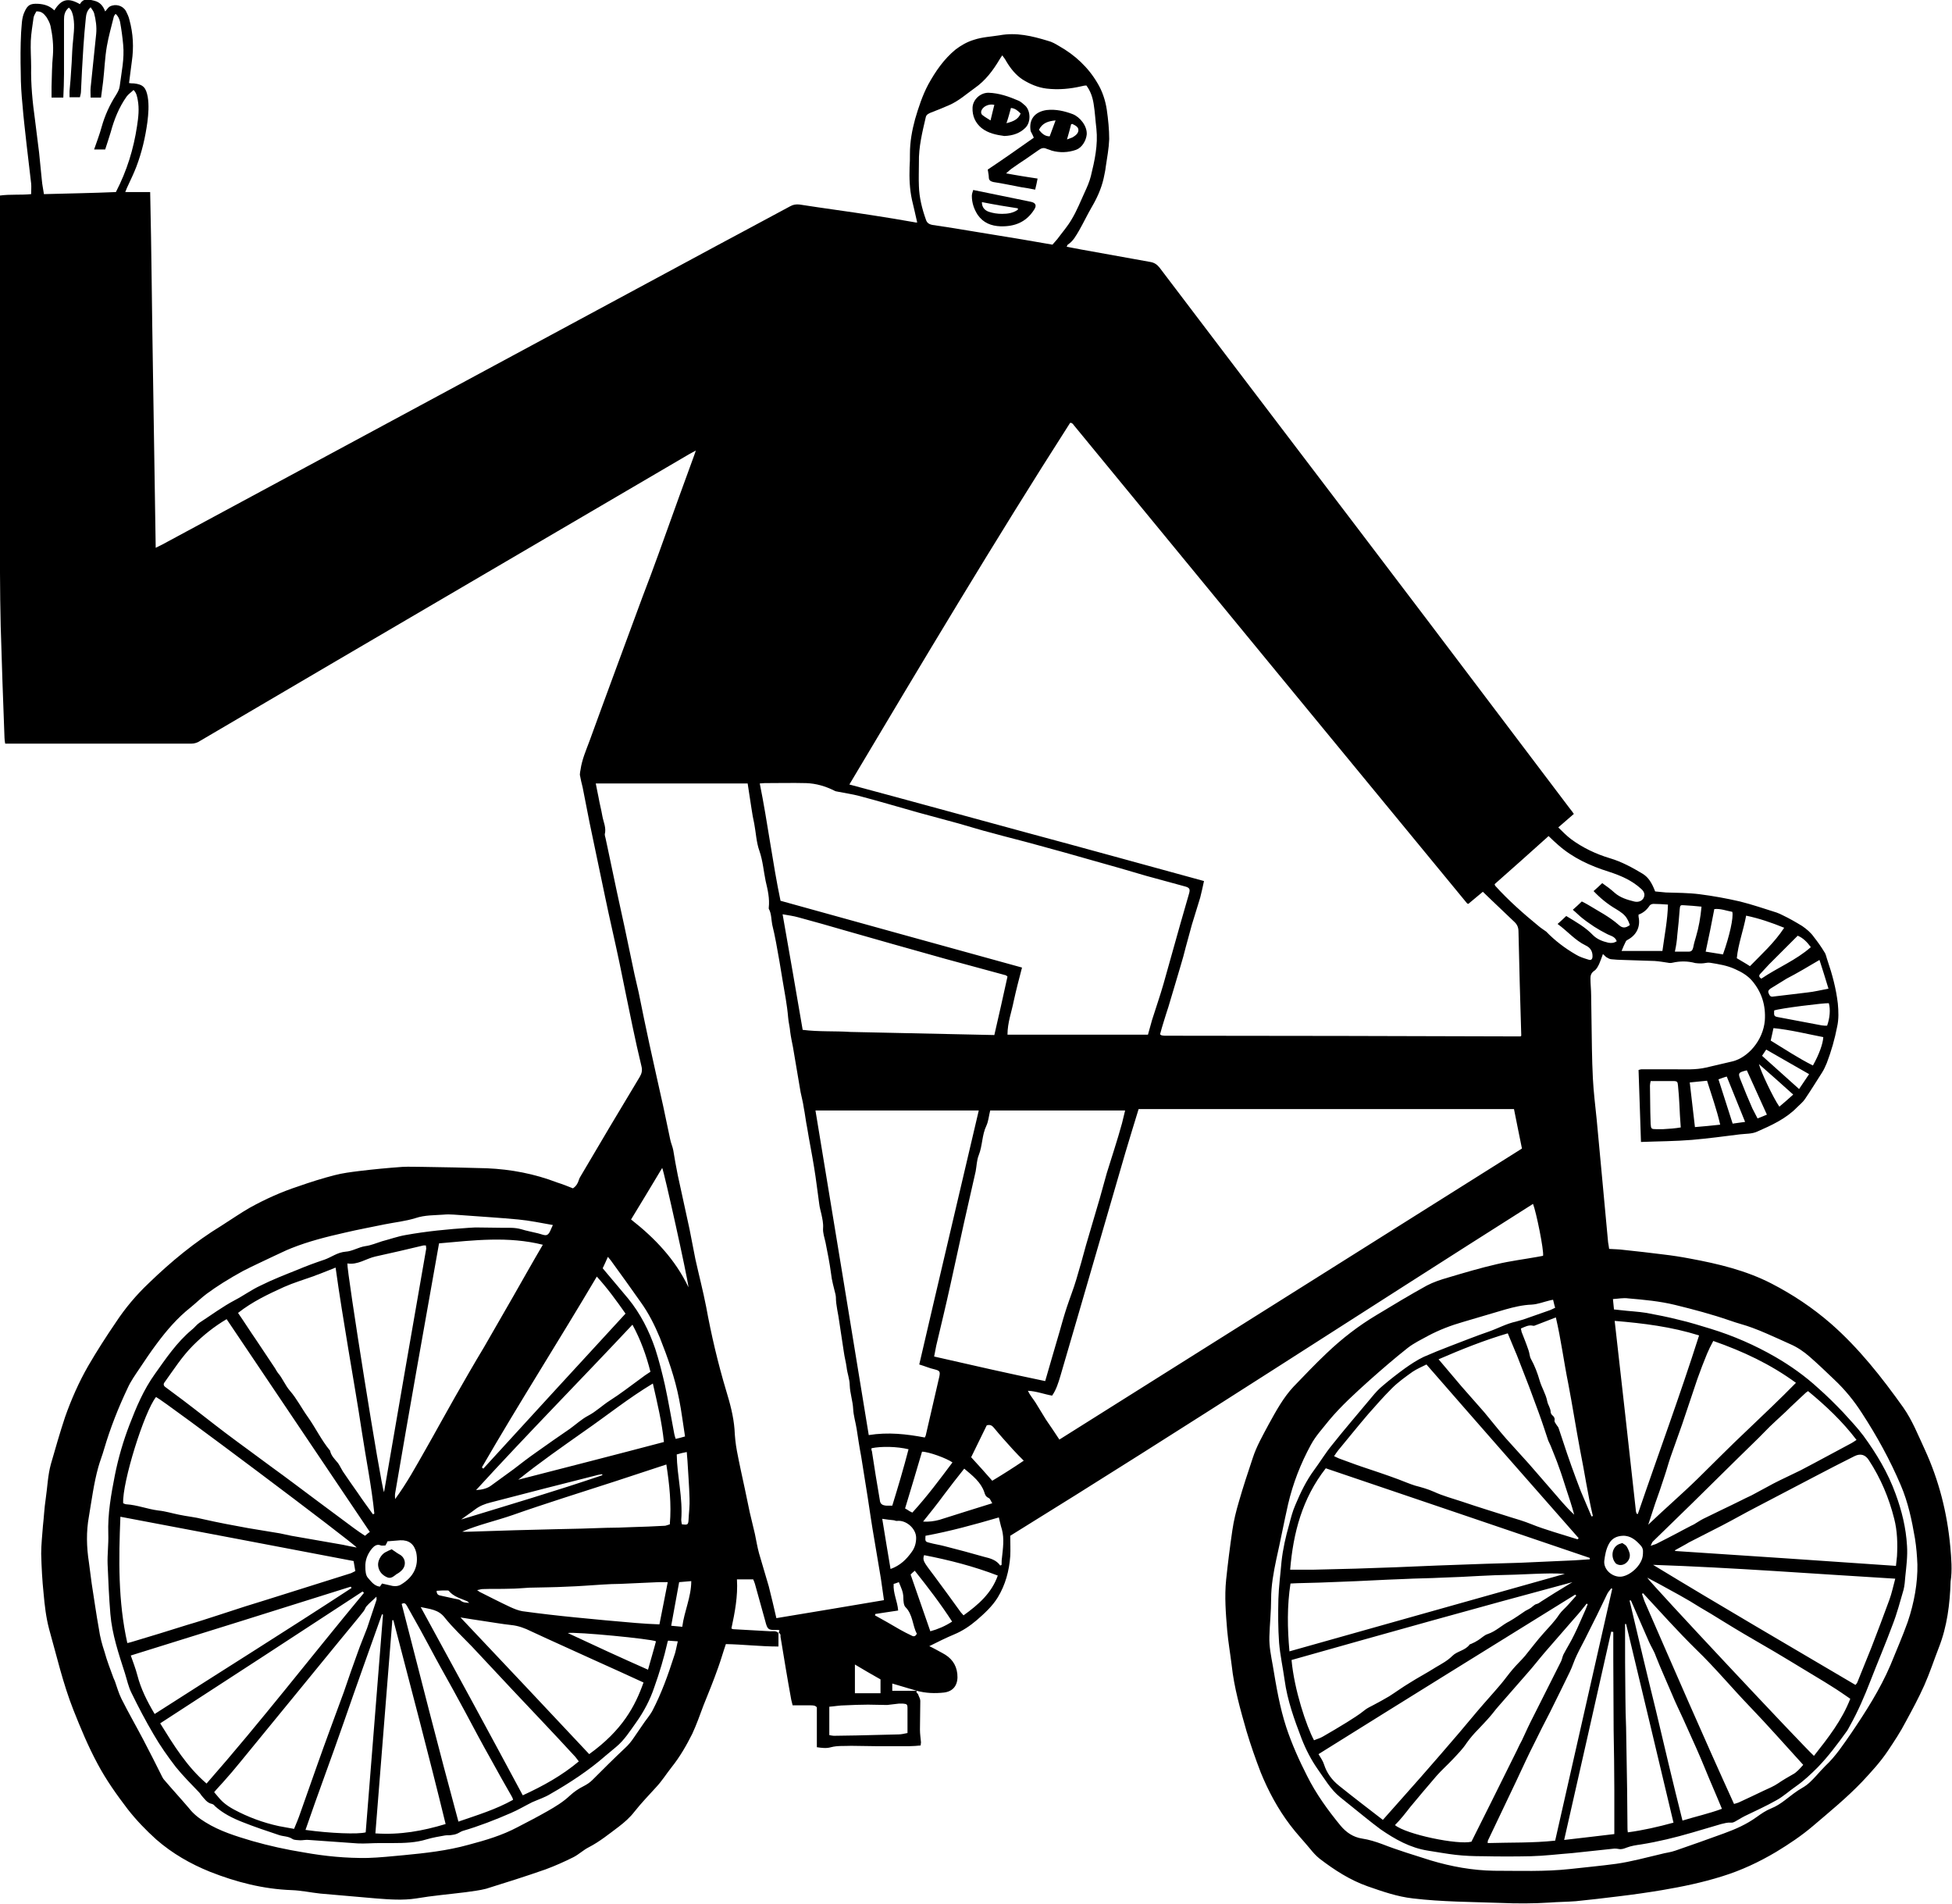 <?xml version="1.0" encoding="utf-8"?>
<!-- Generator: Adobe Illustrator 23.0.0, SVG Export Plug-In . SVG Version: 6.00 Build 0)  -->
<svg version="1.1" id="Layer_2" xmlns="http://www.w3.org/2000/svg" xmlns:xlink="http://www.w3.org/1999/xlink" x="0px" y="0px"
	 viewBox="0 0 564.2 550.3" style="enable-background:new 0 0 564.2 550.3;" xml:space="preserve">
<path d="M563.7,446.9c-0.9-9.8-3.3-19.2-7.4-28.1c-1.9-4.1-3.6-8.4-6.2-12.1c-6.2-8.7-12.8-17.1-20.9-24.2
	c-5.3-4.6-11-8.4-17.2-11.6c-7.4-3.8-15.4-5.7-23.5-7.2c-2.6-0.5-5.2-0.9-7.8-1.2c-3.8-0.5-7.6-0.9-11.3-1.3
	c-1.4-0.2-2.9-0.2-4.3-0.3c-0.1-0.8-0.2-1.3-0.3-1.9c-0.6-6.5-1.2-13-1.8-19.4c-0.5-5.4-1-10.7-1.5-16.1c-0.4-4-0.9-7.9-1.1-11.9
	c-0.3-5.7-0.3-11.4-0.4-17.1c0-2.3-0.1-4.6-0.1-6.9c0-1.6-0.2-3.2-0.2-4.9c0-0.8,0.2-1.5,1-2.1c0.7-0.4,1.1-1.2,1.5-2
	c0.4-0.9,0.7-1.8,1.1-2.9c0.4,0.3,0.7,0.7,1,0.9c0.5,0.3,1,0.6,1.5,0.6c1.1,0.1,2.2,0.2,3.4,0.2c3,0.1,6,0.2,9.1,0.3
	c1.3,0.1,2.5,0.3,3.8,0.5c0.4,0.1,0.9,0.1,1.3,0c2.2-0.5,4.4-0.5,6.6,0.1c0.6,0.1,1.2,0.1,1.8,0.1c0.8,0,1.7-0.3,2.4-0.2
	c2.5,0.4,5.1,0.8,7.4,1.9c1.8,0.8,3.5,1.8,4.8,3.3c2.8,3.3,4,7.1,3.7,11.5c-0.5,5.8-4.9,10.7-9.3,11.8c-2.5,0.6-5.1,1.2-7.7,1.8
	c-3,0.7-6.1,0.5-9.2,0.5c-3.2,0-6.4,0-9.5,0c-0.2,0-0.4,0.1-0.8,0.2c0.2,6.9,0.5,13.7,0.7,20.8c5-0.2,9.9-0.2,14.7-0.6
	c4.6-0.4,9.2-1,13.9-1.6c1.7-0.2,3.5-0.1,5-0.8c4.1-1.8,8.3-3.7,11.5-7c0.8-0.8,1.7-1.5,2.3-2.4c1.7-2.5,3.3-5.1,4.9-7.6
	c0.6-0.9,1-1.9,1.4-2.8c1.3-3.4,2.3-6.9,3-10.5c0.5-2.2,0.4-4.5,0.2-6.7c-0.5-4.3-1.6-8.4-3-12.5c-0.3-0.8-0.4-1.7-0.9-2.4
	c-0.9-1.5-1.9-2.9-3-4.3c-0.9-1.3-2.1-2.3-3.4-3.2c-1.8-1.1-3.7-2.2-5.6-3.1c-0.6-0.3-1.2-0.6-1.8-0.8c-3.5-1.1-7-2.3-10.6-3.2
	c-3.9-0.9-7.8-1.6-11.7-2.1c-3.2-0.4-6.5-0.4-9.7-0.5c-1-0.1-2.1-0.2-3.1-0.3c-1-2.6-2-4.1-3.6-5.1c-3-1.8-6.1-3.5-9.5-4.5
	c-4-1.2-7.8-3-11.2-5.5c-1.3-1-2.5-2.2-3.7-3.4c1.6-1.4,3-2.6,4.5-3.9c-0.4-0.6-0.8-1.1-1.2-1.6c-13.8-18.2-27.5-36.4-41.3-54.6
	c-25.7-33.9-51.5-67.7-77.2-101.6c-0.7-0.9-1.5-1.5-2.7-1.7c-6.7-1.2-13.4-2.4-20-3.6c-1.4-0.3-2.8-0.5-4.2-0.8
	c0.2-0.3,0.2-0.5,0.3-0.6c1.6-1,2.4-2.6,3.3-4.1c1.2-2.1,2.3-4.4,3.5-6.5c1.6-2.7,2.9-5.5,3.6-8.6c0.2-1.1,0.5-2.2,0.6-3.3
	c0.4-2.7,0.9-5.3,1-8c0-2.8-0.3-5.7-0.7-8.5c-0.4-2.7-1.3-5.4-2.7-7.7c-2.7-4.6-6.5-8.1-11.1-10.7c-1-0.6-2-1.2-3.2-1.5
	c-4.6-1.4-9.1-2.5-14-1.6c-2.5,0.4-5,0.5-7.4,1.3c-2,0.6-3.7,1.6-5.3,2.8c-3.4,2.8-5.8,6.3-7.9,10.1c-1.7,3.2-2.8,6.6-3.8,10
	c-0.9,3.3-1.5,6.6-1.5,10.1c0,1.3,0,2.5-0.1,3.8c-0.1,3.2,0,6.3,0.7,9.5c0.5,2.1,1,4.2,1.5,6.5c-0.4,0-0.6,0-0.9-0.1
	c-4-0.7-8.1-1.4-12.1-2c-7-1.1-14-2-21-3.1c-1-0.1-1.8,0-2.7,0.5c-9.4,5.1-18.9,10.1-28.3,15.2c-10.8,5.8-21.5,11.6-32.3,17.4
	c-40.3,21.7-80.5,43.4-120.8,65.1c-0.6,0.3-1.2,0.6-2,1c-0.3-17.3-0.5-34.4-0.8-51.4c-0.3-17.1-0.4-34.2-0.8-51.4
	c-2.5,0-4.8,0-7.2,0c0.3-0.8,0.6-1.5,0.9-2.1c0.8-1.7,1.6-3.4,2.3-5.2C41,44,42,39.7,42.6,35.3c0.3-2.4,0.5-4.9,0.1-7.3
	c-0.5-2.7-1.3-3.6-4-3.9c-0.4,0-0.9,0-1.4-0.1c0.3-2.1,0.5-4.2,0.8-6.2c0.6-4.1,0.4-8.1-0.7-12.1c-0.2-0.9-0.6-1.7-1-2.5
	c-0.9-1.6-3-2.2-4.7-1.3c-0.5,0.3-0.8,0.9-1.3,1.4c-0.6-1.6-1.5-2.7-3.2-3.1c-1.6-0.4-3.1-0.8-4.1,1c-3.5-2-5.4-1.4-7.4,1.8
	c-1.3-1.3-2.9-1.8-4.7-1.9C8.8,1,8,1.4,7.1,3.4c-0.9,1.9-0.8,4-1,6C5.9,13.3,5.9,17.2,6,21.1c0,3.1,0.2,6.2,0.5,9.2
	c0.3,3.9,0.8,7.8,1.2,11.6c0.4,3.7,0.9,7.4,1.3,11.1c0.1,1,0,2,0,3.1C6,56.4,3,56.1,0,56.5c0,0.9,0,1.6,0,2.3C0,94.4,0,130,0,165.6
	c0,5.1,0.1,10.2,0.2,15.3c0.3,10.8,0.7,21.5,1.1,32.3c0,0.5,0.1,1.1,0.2,1.7c0.6,0,1.1,0,1.5,0c17.4,0,34.8,0,52.2,0
	c1.1,0,1.9-0.3,2.8-0.9c26-15.3,52-30.5,78.1-45.8c21-12.3,42-24.6,63-36.9c0.5-0.3,1.1-0.6,2-1.1c-0.2,0.8-0.4,1.1-0.5,1.5
	c-1.4,3.9-2.9,7.9-4.3,11.8c-2,5.5-3.9,10.9-5.9,16.4c-1.5,4.2-3.1,8.4-4.7,12.6c-2.6,7.1-5.3,14.3-7.9,21.4
	c-2.5,6.7-4.9,13.4-7.4,20.2c-1,2.7-2.2,5.4-2.6,8.3c-0.1,0.5-0.2,1-0.2,1.5c0.2,1.2,0.5,2.4,0.8,3.6c0.7,3.4,1.3,6.8,2,10.2
	c1.5,7.2,3,14.3,4.5,21.5c1.3,6.3,2.8,12.6,4.1,18.8c1.3,6.2,2.5,12.4,3.8,18.5c0.8,3.9,1.7,7.8,2.6,11.6c0.3,1.2,0.1,2.1-0.5,3.1
	c-5.8,9.6-11.5,19.2-17.2,28.9c-0.2,0.3-0.3,0.6-0.4,0.9c-0.3,1-0.8,1.8-1.7,2.4c-1.5-0.6-3-1.2-4.6-1.7c-6.5-2.5-13.3-3.8-20.3-4.1
	c-6.2-0.2-12.3-0.3-18.5-0.4c-2,0-3.9-0.1-5.9,0c-4.2,0.3-8.4,0.7-12.5,1.2c-2.4,0.3-4.8,0.6-7.1,1.2c-3.5,0.9-7,2-10.4,3.2
	c-4.9,1.6-9.6,3.7-14.1,6.2c-2.8,1.6-5.5,3.5-8.2,5.2c-7.7,4.7-14.6,10.4-21,16.6c-3.6,3.4-6.8,7.2-9.5,11.3
	c-2.8,4.1-5.5,8.3-8,12.6c-2.7,4.7-4.9,9.7-6.7,14.8c-1.5,4.5-2.8,9.1-4.1,13.6c-0.9,3.3-1,6.7-1.5,10.1c-0.4,2.6-0.5,5.2-0.8,7.8
	c-0.2,2.7-0.5,5.4-0.5,8c0.1,3.9,0.3,7.7,0.7,11.5c0.3,3.4,0.7,6.9,1.6,10.3c2.2,7.8,4,15.7,7,23.3c2.1,5.3,4.3,10.6,7,15.6
	c2.5,4.7,5.5,8.9,8.7,13.1c2.5,3.2,5.3,6.1,8.3,8.8c4.6,4,9.8,7,15.5,9.3c7.6,3,15.4,5,23.6,5.3c2.8,0.1,5.5,0.7,8.3,1
	c5.4,0.5,10.7,0.9,16.1,1.4c3.9,0.3,7.7,0.6,11.6,0c4.7-0.8,9.5-1.2,14.3-1.8c2-0.3,4-0.5,5.9-1c5.8-1.8,11.5-3.6,17.2-5.6
	c2.7-1,5.4-2.2,8-3.5c1.6-0.8,2.9-2.1,4.5-2.9c3.1-1.6,5.8-3.8,8.6-5.9c1.7-1.3,3.3-2.7,4.6-4.4c1.9-2.4,4.1-4.7,6.2-7
	c1.7-1.8,3-3.9,4.5-5.8c2.4-3,4.3-6.3,6-9.7c1.2-2.6,2.2-5.4,3.2-8.1c1.5-3.7,3-7.4,4.3-11.1c0.8-2.2,1.4-4.4,2.2-6.7
	c5.1,0.1,10,0.7,15.2,0.7c0-1.4,0-2.7,0-3.9c0,0,0,0,0,0c0,0,0,0,0,0c-0.7-0.7-1.5-0.5-2.3-0.5c-3.6-0.2-7.2-0.4-10.7-0.6
	c-0.2,0-0.3-0.1-0.6-0.2c1-4.7,1.9-9.3,1.6-14.2c1.6,0,3.1,0,4.7,0c0.2,0.5,0.4,0.9,0.5,1.3c1,3.6,2,7.2,3,10.8
	c0.6,2.4,0.9,2.6,3.3,2.5c0.2,0,0.4,0,0.8,0.1c-0.1,0.3-0.2,0.6-0.2,0.8c0,0,0,0,0,0c0,0,0,0,0,0c0.6,0.2,0.5,0.7,0.5,1.1
	c1,6.1,2,12.2,3.1,18.2c0.1,0.5,0.3,1.1,0.4,1.6c1.8,0,3.5,0,5.1,0c0.7,0,1.5,0,1.9,0.6c0,3.8,0,7.6,0,11.5c1.4,0.2,2.7,0.4,4.1,0
	c1.9-0.5,3.9-0.3,5.8-0.4c2.3,0,4.7,0.1,7,0.1c3.3,0,6.6,0,9.9,0c1,0,2.1-0.1,3.2-0.2c0-0.4,0.1-0.6,0.1-0.9
	c-0.1-1.2-0.3-2.4-0.3-3.7c0-2.8,0.1-5.5,0.1-8.3c0-0.6-0.4-1.2-0.6-1.8c-0.1-0.4-0.8-0.6-0.4-1.1c0,0,0,0,0,0c0,0,0,0,0,0
	c-1.2,0-2.4,0-3.6,0c-1.2,0-2.3,0-3.5,0c0-0.7,0-1.4,0-2.1c2.4,0.7,4.8,1.4,7.1,2.1c0,0,0,0,0,0c0,0,0,0,0,0
	c2.6,0.7,5.2,0.8,7.9,0.5c3-0.4,4.1-2.6,3.8-5.4c-0.3-2.8-1.8-4.7-4.3-6c-1.3-0.7-2.5-1.4-3.8-2c2.4-1.2,4.8-2.4,7.2-3.4
	c2.4-1,4.5-2.4,6.5-4.1c2.3-2,4.5-4,6.1-6.6c2.2-3.6,3.3-7.7,3.6-11.9c0.1-1.9,0-3.9,0-5.9c50.8-31.4,100.7-64,151.1-95.9
	c0.9,2.2,3.2,13.5,2.9,15c-0.5,0.1-1.1,0.2-1.6,0.3c-3.9,0.7-7.9,1.2-11.7,2.1c-4.8,1.1-9.5,2.5-14.2,3.9c-2.1,0.6-4.2,1.3-6.1,2.3
	c-4.9,2.7-9.7,5.6-14.5,8.5c-5.2,3.1-10,6.8-14.4,11c-3.3,3.1-6.4,6.4-9.6,9.7c-3,3.2-5.1,7.1-7.2,10.9c-1.7,3.2-3.5,6.3-4.6,9.7
	c-1.4,4.2-2.8,8.4-4,12.6c-0.8,2.7-1.5,5.5-1.9,8.3c-0.7,4.8-1.3,9.5-1.8,14.3c-0.5,4.9-0.1,9.7,0.3,14.6c0.3,3.4,0.9,6.8,1.3,10.1
	c0.7,6.5,2.5,12.8,4.3,19.1c1.2,4,2.6,8,4.1,11.9c2.2,5.4,5,10.6,8.5,15.2c1.8,2.4,3.9,4.6,5.8,6.9c0.8,1,1.7,2,2.7,2.8
	c4.3,3.3,8.8,6.2,13.9,8c4.3,1.5,8.6,3,13.1,3.5c8.4,1,16.9,1,25.3,1.3c4.7,0.2,9.4,0.2,14.1-0.1c2.6-0.2,5.1-0.2,7.7-0.4
	c4.1-0.4,8.2-0.9,12.3-1.4c4.2-0.5,8.4-1.1,12.6-1.8c5.9-1,11.7-2.2,17.4-4c5.5-1.7,10.6-4.1,15.5-7c3.8-2.3,7.4-4.7,10.8-7.6
	c4.8-4.1,9.7-8.1,14.1-12.7c2.7-2.9,5.3-5.7,7.5-9c1.8-2.7,3.6-5.4,5.1-8.3c1.9-3.5,3.8-7,5.4-10.6c1.6-3.6,2.8-7.3,4.2-10.9
	c2.4-6.1,3.2-12.6,3.4-19.1C564.3,453.8,564,450.3,563.7,446.9z M480.7,326.3c-0.7,0-1.3,0-2,0c-1.4,0-1.5-0.1-1.6-1.5
	c0-1.1-0.1-2.2-0.1-3.4c0-2.6-0.1-5.1-0.1-7.7c0-0.4,0.1-0.8,0.2-1.3c2.3,0,4.4,0,6.5,0c1.2,0,1.3,0.2,1.4,1.3
	c0.2,1.8,0.3,3.6,0.4,5.3c0.1,2.2,0.2,4.3,0.4,6.8C484.1,326.1,482.4,326.2,480.7,326.3z M489.9,325.7c-0.5-4.3-1-8.5-1.5-12.9
	c1.7-0.2,3.3-0.3,5-0.5c1.3,4.2,2.8,8.3,3.8,12.7C494.6,325.3,492.3,325.5,489.9,325.7z M500.8,324.7c-1.4-4.3-2.7-8.5-4.1-12.8
	c0.9-0.3,1.6-0.6,2.4-0.8c1.8,4.4,3.5,8.7,5.3,13.1C503.2,324.4,502,324.5,500.8,324.7z M508,323.2c-0.5-1-1-1.9-1.5-2.9
	c-1.2-2.7-2.3-5.4-3.4-8.2c-0.8-2-0.7-2.2,1.8-2.8c1.9,4.2,3.8,8.4,5.8,12.8C509.8,322.5,509,322.8,508,323.2z M514.3,319.8
	c-1.8-2.6-5.4-10.2-5.9-12.3c3.4,3,6.6,5.8,9.9,8.8C516.9,317.6,515.6,318.7,514.3,319.8z M520,314.7c-3.7-3.3-7.1-6.4-10.7-9.6
	c0.4-0.6,0.8-1.2,1.2-1.8c4.1,2.4,8.1,4.6,12.4,7.1C521.9,311.9,521,313.2,520,314.7z M524,307.9c-4.2-2.1-8.1-4.7-12.2-7.2
	c0.3-1.2,0.5-2.3,0.8-3.6c5,0.5,9.7,1.7,14.4,2.6C526.9,301.6,525.8,304.7,524,307.9z M528.6,289.9c0.5,1.8,0.3,4.3-0.5,6.5
	c-0.5,0-1,0-1.6-0.1c-4.2-0.8-8.4-1.6-12.7-2.4c-1-0.2-1.1-0.4-1-1.9C514.3,291.4,527.3,289.8,528.6,289.9z M525.9,277.4
	c0.9,2.7,1.7,5.4,2.6,8.3c-2.2,0.4-4.1,0.9-6.1,1.1c-3,0.4-6.1,0.7-9.2,1.1c-0.3,0-0.6,0.1-0.8,0.1c-0.7,0.1-1-0.4-1.2-1
	c-0.3-0.6,0.1-1,0.5-1.3c1.6-1,3.1-1.9,4.7-2.9C519.5,281.2,522.5,279.4,525.9,277.4z M523.4,273.7c-4.3,3.8-9.6,5.9-14.3,9.1
	c-0.7-0.4-0.8-0.9-0.3-1.4c0.8-0.9,1.7-1.8,2.5-2.7c2.7-2.7,5.4-5.4,8.3-8.3C521.1,271,522.3,272.2,523.4,273.7z M504.7,264.6
	c3.8,0.8,7.3,2,11,3.5c-2.9,4.4-6.5,7.6-9.9,11.1c-1.2-0.8-2.5-1.5-3.8-2.3C502.4,272.8,503.9,268.9,504.7,264.6z M495.5,262.7
	c1.8-0.2,3.5,0.5,5.2,0.8c0.4,1.6-0.8,7-2.7,12.3c-1.7-0.3-3.3-0.5-5-0.8C493.9,270.9,494.7,266.9,495.5,262.7z M484.8,270.2
	c0.3-2.5,0.5-5,0.7-7.5c0.1-1.1,0.2-1.2,1.3-1.1c1.6,0.1,3.2,0.2,5,0.4c-0.3,3.2-0.8,6-1.6,8.7c-0.3,1-0.6,2-0.8,3.1
	c-0.2,0.8-0.5,1.2-1.3,1.2c-1.3,0-2.5,0-4,0C484.5,273.2,484.7,271.7,484.8,270.2z M12.7,56.1c-0.2-1.4-0.5-2.7-0.6-4
	c-0.3-2.7-0.5-5.3-0.8-8c-0.4-3.2-0.8-6.4-1.2-9.6c-0.7-5-1.2-10.1-1.1-15.2c0-2.5-0.2-5-0.1-7.5C9,9.6,9.4,7.3,9.7,5.1
	c0.1-0.6,0.5-1.2,0.8-1.8c1.5-0.1,2.2,0.7,2.9,1.6c0.5,0.8,1,1.7,1.2,2.6c0.6,2.8,0.9,5.6,0.7,8.4c-0.3,3.1-0.3,6.1-0.4,9.2
	c0,1,0,2,0,3.1c1.1,0,2.1,0,3.4,0c0.1-2.3,0.2-4.5,0.2-6.8c0-5.2,0-10.4,0-15.7c0-1.3,0.2-2.5,1.4-3.5C20.8,3,21,4,21.2,5
	c0.5,2.7,0,5.4-0.2,8c-0.2,2.3-0.2,4.5-0.4,6.8c-0.1,2.2-0.3,4.3-0.5,6.5c0,0.6,0,1.1,0,1.8c1,0,1.9,0,3,0c0.1-0.5,0.3-1.1,0.3-1.6
	c0.2-4.3,0.4-8.6,0.7-12.9c0.2-2.8,0.4-5.6,0.7-8.3c0.1-1.1,0.3-2.2,1.4-3.2c0.4,0.6,0.8,1.1,1,1.7c0.5,1.9,0.8,4,0.6,6
	c-0.5,5.2-1.1,10.3-1.6,15.5c-0.1,0.9,0,1.9,0,2.9c1,0,2,0,3,0c0.2-1.5,0.4-3.1,0.6-4.6c0.4-3.4,0.5-6.9,1.1-10.3
	c0.5-2.9,1.3-5.6,2-8.5C33,4.5,33.2,4.3,33.4,4c0.8,0.7,1.1,1.5,1.3,2.3c0.4,2.2,0.7,4.4,0.9,6.6c0.4,4.1-0.5,8-1,12
	c-0.1,0.9-0.6,1.8-1.1,2.6c-1.8,2.8-3.2,5.9-4.1,9.1c-0.6,2.2-1.4,4.3-2.2,6.6c1.1,0,2.1,0,3.2,0c0.5-1.6,1.1-3.3,1.6-5
	c1-3.7,2.4-7.2,4.6-10.3c0.5-0.7,1.3-1.2,2-1.9c0.9,0.9,1,1.9,1.2,2.8c0.5,2.6,0.2,5.1-0.2,7.7c-1,6.6-2.9,12.8-6.1,19
	C26.6,55.8,19.8,55.9,12.7,56.1z M463.7,451c0.2-1.6,0.5-3.3,1.3-4.8c0.9-1.7,2.3-2.3,4-2.4c2.3-0.1,3.9,1.3,5.3,2.9
	c0.8,0.9,0.6,2,0.5,3c-0.4,2.6-3.4,5.5-6.1,5.9C466.1,455.9,463.4,453.6,463.7,451z M478.6,494.2c-2.6-10.5-5.1-21.1-7.6-31.7
	c0.2,0,0.4,0,0.4,0c1.7,4,3.5,7.9,5.2,11.9c0.6,1.4,1.5,2.7,2,4.2c1.5,3.8,3.2,7.5,4.8,11.3c0.9,2.2,2,4.4,3,6.6
	c1.3,3,2.7,5.9,4,8.9c1.7,3.8,3.2,7.7,4.9,11.6c0.8,1.8,1.5,3.6,2.4,5.7c-3.8,1.4-7.5,2.2-11.4,3.4
	C483.6,515.4,481.1,504.8,478.6,494.2z M483.7,526.7c-4.4,1.2-8.7,2.2-13.2,2.8c-0.1-0.6-0.1-1-0.1-1.4c0-3.6-0.1-7.2-0.1-10.8
	c-0.1-6-0.2-12-0.3-18.1c-0.1-2.9-0.2-5.8-0.2-8.7c-0.1-6.7-0.1-13.3-0.1-20c0-0.4,0-0.8,0-1.2c0.1,0,0.2,0,0.3,0
	C474.6,488.4,479.1,507.4,483.7,526.7z M475.4,462.9c-0.3-0.7-0.5-1.5-0.8-2.3c0.1-0.1,0.2-0.1,0.3-0.2c5.1,5.5,10.1,11.1,15.4,16.3
	c5.4,5.2,10.2,11,15.4,16.4c5.2,5.4,10.2,11.1,15.5,16.9c-1,1.1-1.9,2.2-3.1,2.8c-1.4,0.8-2.8,1.6-4.1,2.5c-1.3,0.9-2.8,1.5-4.3,2.2
	c-2.3,1.1-4.6,2.2-7,3.3c-0.4,0.2-0.9,0.3-1.5,0.5C492.4,502,483.9,482.4,475.4,462.9z M476.1,455.9c1.3,0.7,2.3,1.2,3.4,1.8
	c2,1.1,4,2.2,6,3.3c2,1.1,4,2.3,5.9,3.5c2.1,1.2,4.2,2.5,6.3,3.8c1.2,0.7,2.4,1.5,3.6,2.2c3.8,2.3,7.7,4.5,11.6,6.8
	c2.9,1.7,5.8,3.5,8.8,5.3c2.6,1.6,5.2,3.1,7.7,4.7c1.8,1.1,3.5,2.3,5.4,3.6c-2.4,6.2-6.4,11.3-10.5,16.5
	C521.2,504.6,477.4,457.9,476.1,455.9z M477.8,452.2c23.4,0.8,46.5,2.6,70,4c-0.6,2.2-1,4.2-1.7,6.1c-1.7,4.6-3.4,9.2-5.2,13.8
	c-1.3,3.3-2.7,6.6-4,9.9c-0.1,0.3-0.3,0.6-0.6,0.9C516.8,475.4,497.2,464,477.8,452.2z M484.2,448.2c0-0.1-0.1-0.2-0.1-0.2
	c1.4-0.8,2.8-1.5,4.1-2.3c3.1-1.6,6.3-3.2,9.4-4.8c3.3-1.7,6.6-3.6,9.9-5.3c5.7-3,11.5-6,17.2-9c3.8-2,7.5-3.9,11.3-5.8
	c1.8-0.9,3.2-0.4,4.2,1.2c3.4,5.2,5.8,10.9,7.3,16.9c0.9,3.5,1,7.2,0.8,10.8c-0.1,0.9-0.2,1.8-0.3,2.8
	C526.6,451,505.4,449.6,484.2,448.2z M535.2,417c-4.9,2.6-9.8,5.3-14.8,7.9c-2.6,1.3-5.3,2.5-7.8,3.8c-2.1,1.1-4.2,2.3-6.3,3.4
	c-0.6,0.3-1.3,0.6-1.9,0.9c-0.4,0.2-0.8,0.4-1.2,0.6c-3.6,1.8-7.3,3.5-10.9,5.3c-0.8,0.4-1.5,0.9-2.2,1.3c-0.4,0.3-0.9,0.5-1.3,0.7
	c-0.8,0.4-1.5,0.8-2.3,1.2c-0.4,0.2-0.9,0.5-1.3,0.7c-2.1,1.1-4.2,2.2-6.4,3.3c-0.4,0.2-0.9,0.3-1.7,0.6c0.3-0.6,0.4-1,0.6-1.2
	c3.8-3.7,7.6-7.4,11.4-11.1c4.6-4.5,9.1-9,13.7-13.5c2.4-2.4,4.9-4.7,7.3-7.2c1.9-2,4.1-3.9,6.1-5.8c1.8-1.8,3.8-3.6,5.7-5.4
	c0.2-0.2,0.4-0.3,0.7-0.5c5.1,4.2,9.9,8.7,14,14.1C535.9,416.6,535.5,416.8,535.2,417z M504.9,413.4c-4.8,4.5-9.4,9.2-14.1,13.8
	c-4.7,4.6-9.6,8.8-14.4,13.4c0.7-2,1.3-4.1,2-6.1c0.9-2.5,1.8-5.1,2.6-7.6c0.7-2,1.2-4,1.9-6c1.1-3.1,2.2-6.2,3.3-9.3
	c1.5-4.4,2.9-8.7,4.4-13.1c0.9-2.5,1.8-4.9,2.8-7.3c0.5-1.2,1.1-2.4,1.8-3.7c8.6,3,16.5,6.7,23.9,12.1
	C514.4,404.4,509.6,408.9,504.9,413.4z M473.4,437.5c-0.2,0-0.3,0-0.3-0.1c0,0-0.1-0.1-0.1-0.1c-0.1-0.3-0.2-0.6-0.2-1
	c-2-18.1-4-36.2-6.1-54.6c8.4,0.7,16.4,1.7,24.4,4.2C485.5,403.5,479.2,420.5,473.4,437.5z M466.6,517.3c0,3.6,0,7.3,0,10.9
	c0,0.6,0,1.1,0,1.8c-4.8,0.6-9.5,1.1-14.5,1.7c4.6-20.2,9.1-40.2,13.6-60.2c0.2,0,0.4,0.1,0.6,0.1c0,2.6,0,5.1,0,7.7
	c0,6.9,0.1,13.8,0.1,20.7C466.5,505.8,466.6,511.6,466.6,517.3z M464.4,460.9c0.3-0.7,0.8-1.3,1.3-1.9c0.1,0,0.2,0.1,0.3,0.1
	c-5.5,24.2-11,48.5-16.5,72.8c-6.5,0.7-12.9,0.5-19.5,0.7c0-0.4,0-0.6,0.1-0.8c2.7-5.7,5.4-11.3,8.1-17c1.8-3.8,3.5-7.6,5.4-11.3
	c1.4-2.9,2.9-5.8,4.4-8.7c1.9-3.8,3.8-7.7,5.7-11.6c0.8-1.6,1.3-3.4,2.1-5c1-2.1,2.1-4,3.1-6.1c0.6-1.2,1.2-2.4,1.8-3.6
	C461.9,466.2,463.1,463.5,464.4,460.9z M456.3,444.5c-0.3,0.2-0.3,0.4-0.4,0.3c-2.3-0.7-4.6-1.4-6.8-2.1c-2.2-0.7-4.4-1.4-6.6-2.3
	c-2-0.8-4-1.4-6-2c-4.7-1.5-9.3-2.9-14-4.5c-2.7-0.9-5.4-1.6-8-2.8c-1.8-0.8-3.6-1.3-5.5-1.8c-1.6-0.5-3.2-1.2-4.8-1.8
	c-3.5-1.3-7.1-2.5-10.7-3.7c-2.1-0.7-4.1-1.5-6.1-2.2c-0.6-0.2-1.1-0.5-1.8-0.8c0.4-0.6,0.8-1.2,1.2-1.7c2.9-3.5,5.7-7,8.7-10.5
	c2.2-2.5,4.4-5,6.8-7.4c1.8-1.8,3.9-3.3,6-4.8c1.2-0.8,2.6-1.4,4-2.1C427.1,411.3,441.7,427.9,456.3,444.5z M415.8,392.8
	c6.7-2.9,13.2-5.5,20-7.5c0.8,1.9,1.5,3.6,2.2,5.3c0.2,0.5,0.5,1.1,0.7,1.7c1.1,2.8,2.2,5.7,3.3,8.5c0.9,2.4,1.8,4.9,2.7,7.3
	c1,2.7,1.9,5.5,2.8,8.2c0.2,0.5,0.5,1,0.7,1.5c0.8,2.1,1.7,4.1,2.4,6.2c0.8,2.1,1.4,4.2,2.1,6.3c0.8,2.4,1.6,4.8,2.3,7.4
	c-2.4-2.2-4.4-4.7-6.5-7.1c-2.2-2.5-4.4-5.1-6.6-7.6c-2.2-2.5-4.4-4.8-6.6-7.3c-2.2-2.5-4.2-5.1-6.3-7.6c-2.2-2.5-4.4-5-6.6-7.5
	C420.2,398,418.1,395.5,415.8,392.8z M459.5,450.2c0,0.1,0,0.3,0,0.4c-1.5,0.1-3,0.2-4.5,0.3c-5.2,0.2-10.4,0.5-15.6,0.7
	c-3.4,0.1-6.7,0.2-10.1,0.3c-4.6,0.2-9.3,0.3-13.9,0.5c-4,0.2-8,0.3-12,0.5c-3.9,0.1-7.7,0.3-11.6,0.4c-4,0.1-8,0.2-12.1,0.3
	c-2.2,0-4.3,0-6.8,0c0.9-10.7,3.5-20.6,10.3-29.3C408.7,432.9,434.1,441.6,459.5,450.2z M375.1,457.5c4.1-0.1,8.2-0.2,12.3-0.4
	c6.1-0.2,12.2-0.6,18.3-0.8c3.7-0.2,7.4-0.2,11.1-0.4c3.6-0.1,7.3-0.3,10.9-0.5c1.5-0.1,2.9-0.1,4.4-0.2c3.9-0.1,7.7-0.2,11.6-0.4
	c2.8-0.1,5.7-0.2,8.6,0c-26.4,7.4-52.9,14.9-79.6,22.4c-0.6-6.7-0.7-13.1,0.3-19.6C373.6,457.6,374.3,457.5,375.1,457.5z
	 M454.5,457.2c-1.7,1-3.4,2.1-5.1,3.1c-1.3,0.8-2.5,1.6-3.8,2.4c-0.5,0.3-0.9,0.7-1.4,0.8c-0.5,0.1-0.8,0.4-1.2,0.7
	c-0.6,0.6-1.4,0.9-2.1,1.3c-1.5,1-3,2.1-4.6,3c-2.2,1.1-3.9,2.9-6.3,3.7c-1,0.3-1.8,1.2-2.8,1.8c-0.6,0.4-1.2,0.7-1.9,1
	c-0.1,0.1-0.4,0.1-0.5,0.2c-1.3,1.8-3.6,1.9-5,3.3c-1.4,1.4-3.1,2.3-4.8,3.3c-2.5,1.6-5.2,3-7.7,4.6c-2,1.2-3.9,2.6-5.8,3.8
	c-1.5,0.9-3,1.7-4.5,2.5c-0.9,0.5-1.9,0.9-2.7,1.6c-1.6,1.3-3.3,2.3-5,3.4c-2.3,1.4-4.6,2.8-6.9,4.1c-0.8,0.5-1.7,0.7-2.6,1.1
	c-2.2-4.1-5.7-14.5-6.5-23.2C400.2,472.1,427.3,464.5,454.5,457.2z M455.3,460.8c0.1,0.1,0.2,0.2,0.3,0.3c-0.8,0.9-1.6,1.8-2.4,2.7
	c-0.8,0.9-1.8,1.7-2.5,2.7c-1.3,2-2.9,3.6-4.5,5.4c-1.9,2.1-3.6,4.4-5.4,6.6c-1.1,1.3-2.4,2.5-3.5,3.8c-1.3,1.5-2.4,3.1-3.6,4.5
	c-2.2,2.6-4.5,5.1-6.7,7.7c-1.8,2.1-3.5,4.2-5.3,6.3c-3.6,4.2-7.3,8.5-11,12.7c-3.6,4.1-7.2,8.1-11,12.4c-4.4-3.4-8.6-6.6-12.7-9.9
	c-2-1.6-3.5-3.6-4.3-6.1c-0.3-1-1-2-1.6-3C405.9,491.4,430.6,476.1,455.3,460.8z M407.6,522.2c2.5-3,5-6,7.6-9
	c1.5-1.7,3.2-3.2,4.7-4.8c1.4-1.5,2.9-3,4-4.7c1-1.4,2.1-2.7,3.3-3.9c1.2-1.3,2.4-2.5,3.5-3.8c0.8-0.9,1.5-1.9,2.3-2.8
	c2.8-3.2,5.5-6.3,8.3-9.5c1.8-2,3.4-4.1,5.2-6.2c2.9-3.3,5.8-6.7,8.7-10c1.2-1.3,2.3-2.7,3.4-4.1c0.1,0.1,0.2,0.1,0.3,0.2
	c-0.2,0.5-0.4,1-0.6,1.5c-1.1,2.4-2.1,4.9-3.3,7.3c-0.9,1.9-2.1,3.8-3.1,5.7c-0.3,0.6-0.4,1.4-0.7,2c-2.6,5.2-5.3,10.5-7.9,15.7
	c-1.2,2.3-2.3,4.7-3.4,7.1c-0.5,0.9-1,1.9-1.4,2.8c-2.5,5-5,10.1-7.5,15.1c-1.9,3.8-3.8,7.6-5.7,11.4c-3.8,1-18.9-2.1-22.1-4.8
	C404.8,525.8,406.2,524,407.6,522.2z M460.4,438.1c-0.1,0-0.3,0.1-0.4,0.1c-1-2.4-2.1-4.9-3.1-7.3c-0.5-1.2-0.9-2.5-1.4-3.7
	c-1.8-4.8-3.4-9.6-5-14.5c-0.1-0.4-0.5-0.7-0.7-1.1c-0.2-0.3-0.5-0.7-0.5-1c0.2-0.8-0.2-1.3-0.7-1.7c-0.2-0.2-0.4-0.6-0.4-0.8
	c0-1.2-0.8-2.1-1-3.2c-0.4-2.1-1.6-3.9-2.2-6c-0.6-2.1-1.4-4.2-2.5-6.2c-0.4-0.7-0.4-1.7-0.7-2.5c-0.6-1.8-1.3-3.5-2-5.3
	c-0.1-0.3-0.1-0.6-0.2-1c1.2-0.5,2.2-1.1,3.5-0.8c0.3,0.1,0.6-0.1,0.9-0.2c1.8-0.7,3.6-1.4,5.7-2.2c1.5,6.4,2.3,12.8,3.6,19.2
	c1.2,6.3,2.2,12.7,3.4,19.1C458,425.4,458.9,431.8,460.4,438.1z M476.8,261.7c0.2-0.3,0.7-0.5,1.1-0.5c1.3,0,2.7,0.1,4.2,0.2
	c-0.1,4.5-1,8.9-1.6,13.4c-4,0-7.8,0-11.8,0c0.4-1,0.8-1.9,1.2-2.7c0.1-0.3,0.5-0.5,0.7-0.6c2.5-1.4,3.6-3.8,3-6.6
	c0-0.2,0-0.3,0-0.6C475,263.8,476,262.9,476.8,261.7z M265.6,47c-0.1-4.5,1-8.9,2-13.2c0.2-0.7,0.7-0.9,1.3-1.2
	c1.8-0.7,3.6-1.4,5.4-2.2c2.8-1.2,5.1-3.3,7.5-5c3-2.1,5.2-5,7.1-8.2c0.2-0.3,0.4-0.7,0.8-1.2c0.5,0.7,0.9,1.2,1.2,1.8
	c1.2,2,2.7,3.9,4.7,5.2c2.1,1.3,4.4,2.3,6.9,2.6c3.4,0.4,6.8,0.1,10.2-0.7c0.4-0.1,0.9-0.2,1.3-0.2c1.2,1.6,1.8,3.4,2.1,5.3
	c0.4,2.4,0.5,4.8,0.8,7.2c0.5,4.7-0.5,9.2-1.6,13.7c-0.4,1.6-1.1,3.2-1.8,4.7c-1.2,2.6-2.2,5.2-3.7,7.7c-1.2,2.1-2.8,3.9-4.2,5.8
	c-0.4,0.5-0.9,1-1.4,1.6c-2.9-0.5-5.8-1-8.7-1.5c-4.5-0.7-8.9-1.5-13.4-2.2c-4.2-0.7-8.4-1.4-12.6-2c-1-0.2-1.6-0.6-1.9-1.6
	c-1.1-3.1-1.9-6.3-2-9.6C265.5,51.5,265.6,49.2,265.6,47z M309.3,122.2c0.2,0,0.2,0,0.3,0c0.1,0,0.1,0,0.2,0.1
	c0.1,0.1,0.2,0.1,0.3,0.2c0.1,0.1,0.2,0.3,0.3,0.4C348.2,168.9,386.1,215,424,261c0,0,0.1,0.1,0.1,0.1c0,0,0.1,0,0.3,0.1
	c1.4-1.2,2.8-2.3,4.2-3.5c0.9,0.9,1.8,1.7,2.6,2.5c2.1,2,4.2,4,6.3,6c0.9,0.8,1.4,1.6,1.4,3c0.2,10,0.5,19.9,0.8,29.9
	c0,0.1,0,0.1,0,0.2c0,0-0.1,0.1-0.1,0.1c0,0-0.1,0.1-0.1,0.1c-34.2-0.1-68.3-0.2-102.5-0.2c-0.4,0-0.8,0-1.2-0.1
	c-0.1,0-0.2-0.1-0.5-0.3c0.3-1.2,0.7-2.5,1.1-3.8c0.4-1.4,0.9-2.8,1.3-4.1c0.7-2.2,1.3-4.5,2-6.7c0.5-1.8,1.1-3.6,1.6-5.4
	c0.5-1.7,1-3.4,1.4-5.1c0.6-2.2,1.2-4.4,1.8-6.6c0.8-2.6,1.6-5.2,2.4-7.8c0.4-1.5,0.7-3,1.1-4.8c-17.2-4.7-34.2-9.4-51.3-14
	c-17-4.6-34-9.3-51.2-13.9C266.6,191.3,287.4,156.4,309.3,122.2z M221,226.3c4,0,8-0.1,12,0c2.9,0.1,5.6,0.9,8.2,2.2
	c0.3,0.2,0.7,0.2,1.1,0.3c2,0.4,4.1,0.7,6,1.2c5.7,1.5,11.4,3.2,17.1,4.8c3.9,1.1,7.9,2.1,11.8,3.2c3.2,0.9,6.3,1.9,9.5,2.7
	c4.3,1.2,8.5,2.2,12.8,3.4c5.5,1.5,11,3,16.5,4.6c5.1,1.4,10.2,2.9,15.3,4.4c3.7,1,7.3,2,11,3c1.6,0.4,1.8,0.8,1.3,2.4
	c-0.8,2.9-1.7,5.8-2.5,8.7c-1.6,5.7-3.2,11.4-4.8,17.1c-1,3.5-2.2,6.9-3.3,10.4c-0.4,1.4-0.8,2.8-1.2,4.3c-13.5,0-27,0-40.6,0
	c0-3.5,1.2-6.6,1.8-9.7c0.7-3.2,1.5-6.3,2.4-9.7c-23.2-6.4-46.4-12.8-69.8-19.3c-2.3-11-3.7-22.5-6-33.9
	C220,226.4,220.5,226.3,221,226.3z M282.9,320.9c-5.7,24.4-11.5,48.8-17.2,73.4c1.7,0.5,3,1.1,4.4,1.4c1.5,0.4,1.7,0.6,1.4,2.1
	c-1.3,5.6-2.6,11.2-3.9,16.9c0,0.2-0.2,0.4-0.3,0.7c-5.3-1-10.6-1.6-16.2-0.7c-5.1-31.2-10.2-62.4-15.4-93.8
	C251.5,320.9,267.2,320.9,282.9,320.9z M232,297.6c-1.9-11.1-3.8-22.1-5.8-33.4c1.7,0.3,3.2,0.5,4.6,0.9c4.5,1.2,9,2.5,13.5,3.8
	c4.6,1.3,9.2,2.6,13.7,3.9c5.1,1.4,10.2,2.9,15.3,4.3c5.8,1.6,11.5,3.1,17.3,4.7c0.2,0,0.3,0.2,0.6,0.4c-1.2,5.6-2.5,11.2-3.8,16.9
	c-4.7-0.1-9.3-0.2-13.9-0.3c-4.7-0.1-9.3-0.2-14-0.3c-4.6-0.1-9.2-0.2-13.8-0.3C241.3,297.9,236.7,298.2,232,297.6z M251.9,418.5
	c2.9-0.6,7.4-0.5,10.7,0.3c-1.4,5.4-3,10.8-4.7,16.3c-0.6,0-1.2,0-1.7,0c-1.2-0.1-1.8-0.5-1.9-1.6c-0.8-4.7-1.6-9.5-2.3-14.2
	C251.8,419,251.9,418.8,251.9,418.5z M258.2,439.3c0.4,0,0.8,0.3,1.1,0.2c2.6-0.3,5.5,2.2,5.5,4.9c0,1.5-0.4,2.9-1.3,4.1
	c-1.5,2.1-3.3,3.9-6.1,4.9c-0.8-4.8-1.6-9.5-2.4-14.5C256.3,439.1,257.2,439.2,258.2,439.3z M263.7,437.1c-0.1-0.1-0.5-0.2-0.8-0.4
	c-0.4-0.3-0.8-0.5-1.3-0.8c1.7-5.5,3.3-11,4.9-16.4c1.9,0,7.1,1.9,8.8,3.1C271.7,427.4,268,432.4,263.7,437.1z M272.8,432
	c1.9-2.5,3.8-5,5.9-7.6c2.5,2.1,4.8,3.9,5.8,6.8c0.2,0.7,0.4,1.3,1.3,1.7c0.4,0.2,0.6,0.9,1,1.5c-5.2,1.6-10.2,3.2-15.3,4.8
	c-1.5,0.4-3,0.6-4.7,0.5C268.9,437.1,270.9,434.6,272.8,432z M270,392c0.2-1,0.4-2.1,0.6-3.1c1.4-5.9,2.8-11.7,4.1-17.6
	c1.3-5.9,2.6-11.9,3.9-17.8c1.1-5,2.3-10,3.4-15c0.3-1.6,0.3-3.2,0.9-4.7c1.1-2.8,0.9-5.8,2.2-8.5c0.6-1.3,0.7-2.8,1.1-4.4
	c13.1,0,26,0,39,0c-0.3,1.2-0.6,2.5-0.9,3.7c-0.7,2.5-1.4,4.9-2.2,7.4c-0.7,2.3-1.5,4.7-2.2,7c-0.7,2.4-1.3,4.8-2,7.2
	c-1.3,4.5-2.7,9.1-4,13.6c-0.9,3.3-1.8,6.6-2.8,9.9c-0.8,2.7-1.8,5.2-2.7,7.9c-0.8,2.4-1.5,4.9-2.2,7.4c-1.4,4.7-2.7,9.3-4.1,14.1
	C291.5,396.9,280.9,394.5,270,392z M191.4,337.5c0.6,1.3,7.2,31,7.6,34.5c-3.8-8-9.7-14.2-16.6-19.6
	C185.4,347.5,188.4,342.5,191.4,337.5z M195.6,420.3c1-0.3,1.8-0.5,2.9-0.7c0.1,0.9,0.1,1.7,0.2,2.5c0.2,3.6,0.5,7.2,0.6,10.9
	c0.1,2.1-0.2,4.2-0.3,6.4c-0.1,1.2-0.3,1.3-1.9,1.1c-0.1-0.4-0.2-0.9-0.2-1.3C197.4,432.8,195.7,426.6,195.6,420.3z M175.7,363.2
	c0.4,0.5,0.7,0.8,0.9,1.1c2.9,4,5.8,8,8.6,12c2.3,3.2,4,6.6,5.5,10.2c2.3,5.8,4.4,11.7,5.6,17.9c0.7,3.5,1.1,7,1.7,10.7
	c-1,0.3-1.8,0.5-2.7,0.7c-0.2-0.5-0.3-1-0.4-1.4c-0.9-4.7-1.7-9.5-2.7-14.1c-0.8-3.5-1.7-7.1-2.8-10.5c-1.8-5.3-4.3-10.2-7.8-14.5
	c-2.4-2.9-4.9-5.8-7.4-8.8C174.7,365.4,175.2,364.4,175.7,363.2z M149.8,427.6c6.2-5,12.7-9.5,19.2-14.1c6.5-4.5,12.7-9.5,19.7-13.7
	c1.3,5.7,2.6,11.1,3.2,16.9C177.9,420.4,163.8,424,149.8,427.6z M174.1,426.3c-13.5,4.6-27.1,8.6-40.8,12.8c1.3-1,2.7-1.9,4-2.9
	c1.3-1,2.8-1.6,4.4-2c10.4-2.7,20.8-5.4,31.2-8c0.4-0.1,0.7-0.1,1.1-0.2C174.1,426.1,174.1,426.2,174.1,426.3z M185,398.5
	c-2.9,2.1-5.7,4.3-8.7,6.2c-2.2,1.4-4,3.2-6.3,4.4c-1.9,1-3.5,2.5-5.3,3.8c-3.2,2.2-6.4,4.4-9.6,6.7c-2.3,1.6-4.5,3.3-6.7,5
	c-2.2,1.6-4.4,3.2-6.6,4.8c-1,0.7-2.4,1.1-4.2,1.2c14.8-16.2,30.2-31.8,45.2-47.8c2.4,4.4,4,8.9,5.2,13.6
	C186.9,397.1,185.9,397.8,185,398.5z M131.4,403.9c-2.8,4.9-5.5,9.9-8.3,14.8c-2.8,4.9-5.5,9.9-8.9,14.5c0-0.5-0.1-1.1,0-1.6
	c4.1-24.1,8.4-48.1,12.7-72.3c10.1-0.9,20-2.1,30,0.4c-3,5.1-5.8,10.1-8.6,15c-2.8,4.9-5.6,9.7-8.4,14.6
	C137,394.1,134.2,399,131.4,403.9z M135,462.7c0.2,0.1,0.4,0.3,0.6,0.5c-0.8-0.1-1.7,0-2.5-0.7c-0.3-0.3-1-0.4-1.6-0.5
	c-1.4-0.3-2.7-0.6-4.1-0.9c-0.6-0.1-1.2-0.3-1.2-1.4c1-0.1,2-0.1,3-0.1c0.2,0,0.4,0,0.5,0.1C131.1,461.4,133.1,461.9,135,462.7z
	 M115.9,457.9c-0.8,0.5-1.6,0.5-2.4,0.4c-1-0.2-2.1-0.5-3.1-0.7c-0.2,0.4-0.5,0.7-0.6,0.9c-1.7-0.2-2.6-1.6-3.5-2.6
	c-0.6-0.7-0.7-2-0.7-3c-0.1-2,0.6-3.8,1.9-5.4c0.7-0.8,1.5-1.4,2.6-0.9c0.3,0.1,0.8,0,1.3,0c0.3-0.5,0.5-0.9,0.6-1.2
	c1.3-0.1,2.5-0.2,3.7-0.3c2.5-0.1,4,1.1,4.6,3.5C121.1,452.5,119.6,455.7,115.9,457.9z M111,431.2c-0.9-1.7-10.8-64-10.6-66.1
	c3,0.5,5.4-1.4,8.1-2c4.6-1,9.3-2.1,13.9-3.2c0.2,0,0.4,0,0.7,0c0,0.3,0.1,0.6,0.1,0.9C119.1,384.1,115.1,407.5,111,431.2z
	 M100.7,390c1.3,7.9,2.7,15.8,3.9,23.8c1.2,7.9,2.8,15.7,3.6,23.6c-0.1,0.1-0.3,0.1-0.4,0.2c-1.5-2.1-3-4.1-4.4-6.2
	c-1.4-2-2.9-4.1-4.3-6.2c-0.5-0.8-0.9-1.7-1.4-2.4c-0.9-1.1-2-2.1-2.3-3.6c-2.5-3-4.2-6.6-6.4-9.7c-1.8-2.5-3.2-5.3-5.2-7.6
	c-1.4-1.6-2.1-3.6-3.5-5.2c-0.3-0.4-0.5-0.8-0.8-1.3c-1.8-2.7-3.6-5.4-5.4-8.1c-1.8-2.6-3.5-5.3-5.3-7.9c4.2-3.3,8.7-5.4,13.3-7.5
	c2.7-1.2,5.7-2.1,8.5-3.1c0.5-0.2,1-0.4,1.6-0.6c1.5-0.6,3.1-1.2,4.8-1.9C98.1,374.3,99.4,382.1,100.7,390z M106.9,442.7
	c-0.5,0.3-0.9,0.7-1.4,1.1c-1.1-0.7-2.1-1.4-3.2-2.2c-3.6-2.7-7.3-5.4-10.9-8.1c-4.3-3.2-8.5-6.4-12.8-9.5
	c-4.4-3.3-8.9-6.5-13.4-9.9c-4.1-3.1-8.1-6.3-12.2-9.4c-1.7-1.3-3.4-2.5-5.1-3.8c-0.6-0.4-0.8-0.9-0.3-1.5c2.6-3.6,5-7.4,8.2-10.6
	c2.9-2.9,6-5.4,9.7-7.6C79.3,401.7,93.1,422.2,106.9,442.7z M103.1,447.2c-1.5-0.3-2.8-0.5-4-0.8c-5-0.9-9.9-1.7-14.9-2.6
	c-1.1-0.2-2.2-0.5-3.3-0.7c-3-0.5-6-1-9.1-1.5c-4.4-0.8-8.7-1.6-13.1-2.6c-2.3-0.6-4.7-0.8-7-1.3c-2-0.4-3.9-1-5.9-1.2
	c-3.2-0.4-6.1-1.6-9.3-1.8c-0.3,0-0.6-0.2-0.9-0.3c-0.3-6,6.1-26.5,9.5-30.7C47.6,404.9,102.1,445.8,103.1,447.2z M102.2,451.1
	c0.2,1,0.3,1.9,0.5,2.9c-0.4,0.2-0.8,0.4-1.2,0.6c-6.6,2.1-13.1,4.1-19.7,6.2c-3.6,1.1-7.2,2.3-10.9,3.4c-2.8,0.9-5.5,1.8-8.3,2.7
	c-2.8,0.9-5.5,1.8-8.3,2.6c-5.4,1.7-10.9,3.4-16.3,5c-0.4,0.1-0.7,0.2-1.2,0.3c-2.7-12.1-2.5-24.2-2-36.5
	C57.4,442.6,79.8,446.8,102.2,451.1z M101.4,458.5c0.1,0.1,0.1,0.3,0.2,0.4c-18.8,12.3-37.9,24.2-56.9,36.4c-2.2-3.7-4-7.3-5-11.2
	c-0.5-1.9-1.2-3.7-1.9-5.7C59,471.8,80.2,465.2,101.4,458.5z M104.8,459.9c0.1,0.1,0.3,0.3,0.4,0.4c-15.2,18.3-29.7,37.1-45.5,55.1
	c-5.7-4.9-9.5-11.1-13.4-17.4C65.9,485.3,85.4,472.6,104.8,459.9z M64.4,515.1c1.8-2,3.5-4,5.2-6.1c5.6-6.8,11.1-13.6,16.7-20.4
	c4-4.9,8.1-9.9,12.1-14.8c2.2-2.7,4.5-5.4,6.7-8.2c0.4-0.5,0.5-1.1,0.9-1.5c0.8-0.9,1.7-1.6,2.8-2.7c0,0.6,0.1,0.8,0,1
	c-0.9,2.7-1.8,5.4-2.7,8.1c-0.9,2.4-1.9,4.7-2.7,7c-1.4,3.8-2.7,7.6-4,11.4c-2.6,7.1-5.3,14.3-7.8,21.4c-1.6,4.5-3.2,9.1-4.8,13.6
	c-0.5,1.5-1.1,2.9-1.8,4.6c-1.5-0.3-3-0.5-4.4-0.8c-4.6-1-8.9-2.6-13-4.8c-1.1-0.6-2.2-1.3-3.2-2.2c-0.9-0.8-1.6-1.8-2.5-2.8
	C62.7,516.9,63.6,516,64.4,515.1z M99.4,497.6c3.6-10.4,7.3-20.7,11-31.1c0.1,0,0.2,0,0.3,0.1c-1.7,21-3.3,42-5,62.9
	c-2.1,0.6-10.3,0.3-17.4-0.7C91.9,518.3,95.8,508,99.4,497.6z M113.4,468.2c0.1,0,0.2,0,0.3,0c5.1,19.6,10.3,39.2,15.1,58.9
	c-6.6,2-13.2,3.2-20.3,2.7C110.1,509.2,111.8,488.7,113.4,468.2z M116.1,463.5c0.9-0.5,1.2,0,1.6,0.7c1.2,2.2,2.5,4.4,3.7,6.6
	c2,3.6,3.9,7.3,5.9,10.9c2.4,4.3,4.8,8.6,7.1,12.9c2.5,4.7,5,9.4,7.6,14c1.9,3.5,3.9,7,5.9,10.5c0.2,0.3,0.3,0.6,0.4,1
	c-5,2.8-10.3,4.4-15.8,6.3C126.8,505.4,121.5,484.5,116.1,463.5z M121.6,464.4c2.7,0.6,5.1,0.7,6.9,3c2.4,3,5.2,5.6,7.9,8.4
	c3.9,4.2,7.8,8.3,11.7,12.5c2.8,3,5.7,6,8.5,9c3.3,3.5,6.5,6.9,9.7,10.4c0.3,0.4,0.6,0.8,1,1.3c-4.9,4.1-10.3,7.1-16.2,9.8
	C141.4,500.7,131.6,482.7,121.6,464.4z M133.1,467.4c2.4,0.4,4.4,0.7,6.4,1c2.8,0.4,5.5,0.9,8.3,1.2c2,0.2,3.9,0.9,5.7,1.8
	c6,2.8,12.1,5.5,18.2,8.3c4.7,2.1,9.5,4.3,14.3,6.5c-2.4,6.8-6.1,13.8-15.7,20.7C158,493.8,145.7,480.7,133.1,467.4z M164.1,471.9
	c2.5-0.4,24.1,1.7,25.5,2.4c-0.7,2.7-1.5,5.3-2.3,8.2C179.6,479.1,172,475.6,164.1,471.9z M183.8,469c-5.8-0.5-11.6-1-17.4-1.6
	c-5.1-0.5-10.3-1.1-15.4-1.8c-1.2-0.2-2.4-0.7-3.5-1.2c-3-1.4-5.9-2.9-8.9-4.4c-0.1-0.1-0.3-0.2-0.7-0.5c0.7-0.1,1.1-0.3,1.6-0.3
	c2.6-0.1,5.2,0,7.8-0.1c1.9,0,3.8-0.2,5.7-0.3c3.6-0.1,7.2-0.1,10.9-0.3c3.4-0.1,6.8-0.4,10.2-0.6c1.7-0.1,3.5-0.2,5.2-0.2
	c3.7-0.2,7.4-0.3,11.1-0.5c0.8,0,1.6,0,2.6,0c-0.8,4.2-1.6,8.1-2.4,12.2C188.2,469.3,186,469.2,183.8,469z M192.3,440.9
	c-3.2,0.2-6.5,0.3-9.7,0.4c-2.5,0.1-4.9,0.2-7.4,0.2c-4.9,0.2-9.7,0.3-14.6,0.4c-3.9,0.1-7.8,0.2-11.7,0.3
	c-4.2,0.1-8.4,0.3-12.6,0.4c-0.9,0-1.8,0.1-2.7,0c4.7-2,9.7-3.1,14.6-4.8c4.8-1.7,9.7-3.3,14.6-4.9c4.9-1.6,9.9-3.2,14.9-4.8
	c4.9-1.6,9.8-3.2,14.9-4.9c0.9,5.8,1.5,11.5,1,17.3C193,440.7,192.7,440.8,192.3,440.9z M172.5,368.9c3.1,3.4,5.7,7,8.3,10.7
	c-13.8,15-27.5,29.9-41.1,44.8c-0.1-0.1-0.3-0.2-0.4-0.4C150,405.5,161.5,387.5,172.5,368.9z M194.8,478.7
	c-1.7,5.3-3.6,10.6-6.2,15.6c-0.8,1.5-2,2.8-2.9,4.2c-0.8,1.2-1.6,2.3-2.4,3.5c-0.8,1.2-1.6,2.2-2.7,3.2c-3.2,3-6.3,6.1-9.4,9.2
	c-0.7,0.7-1.6,1.3-2.6,1.8c-1.4,0.7-2.7,1.6-3.9,2.7c-1.9,1.8-4.2,3.2-6.5,4.5c-2.8,1.6-5.7,3.1-8.6,4.6c-4.5,2.4-9.3,3.8-14.2,5.1
	c-6.1,1.7-12.4,2.4-18.7,3c-3.4,0.3-6.9,0.7-10.4,0.8c-6.2,0.1-12.4-0.5-18.5-1.6c-5-0.8-10-1.9-14.9-3.3c-4.7-1.4-9.3-2.8-13.5-5.4
	c-1.8-1.1-3.5-2.4-4.8-4.1c-2.3-2.7-4.7-5.3-7-8c-0.3-0.3-0.5-0.6-0.7-1c-1.8-3.6-3.6-7.2-5.5-10.8c-2.1-4-4.3-7.8-6.3-11.8
	c-0.8-1.6-1.3-3.4-1.9-5.1c-0.1-0.3-0.3-0.6-0.4-0.9c-0.9-2.5-1.9-5-2.6-7.6c-0.7-2.1-1.3-4.3-1.6-6.5c-0.8-4.4-1.4-8.8-2.1-13.2
	c-0.3-2-0.5-4.1-0.8-6.1c-0.7-4.5-0.8-8.9,0-13.3c0.8-4.7,1.4-9.5,2.7-14.2c0.5-1.8,1.2-3.5,1.7-5.3c1.8-6.1,4.1-11.9,6.8-17.6
	c0.9-2,2.2-3.8,3.4-5.6c1.6-2.4,3.2-4.8,5-7.2c2.9-3.9,6-7.5,9.8-10.5c1.6-1.3,3-2.7,4.6-3.9c1.5-1.1,3.1-2.2,4.7-3.2
	c1.9-1.2,3.8-2.3,5.8-3.4c2.9-1.5,5.8-2.8,8.7-4.2c1.8-0.8,3.5-1.7,5.3-2.4c5-2,10.2-3.3,15.5-4.5c3.8-0.9,7.7-1.6,11.5-2.4
	c3-0.6,6-0.9,8.9-1.8c2.7-0.9,5.4-0.8,8.1-1c1.9-0.2,3.9,0.1,5.9,0.2c5.2,0.4,10.5,0.7,15.7,1.2c3.3,0.3,6.5,1,10,1.6
	c-0.6,1.2-0.9,2.4-1.6,2.8c-0.6,0.4-1.8-0.2-2.7-0.4c-1.6-0.4-3.3-0.7-4.9-1.2c-1.8-0.5-3.5-0.4-5.3-0.4c-2.6,0-5.2-0.1-7.9-0.1
	c-0.6,0-1.2,0.1-1.8,0.1c-6.1,0.4-12.3,1-18.4,2.1c-2.3,0.4-4.5,1.2-6.8,1.8c-1.6,0.5-3.2,1.2-4.8,1.4c-2,0.3-3.8,1.5-5.7,1.6
	c-2.4,0.2-4.1,1.6-6.1,2.3c-2.7,0.9-5.4,1.9-8,3c-3.5,1.4-7.1,2.8-10.5,4.5c-2.6,1.2-4.9,2.9-7.4,4.2c-3.6,1.9-6.8,4.3-10.2,6.5
	c-0.9,0.6-1.5,1.5-2.3,2.1c-4.3,3.6-7.4,8.2-10.6,12.7c-3.3,4.6-5.4,9.6-7.4,14.8c-1.8,4.7-3.2,9.5-4.2,14.5
	c-1.1,5.6-2.1,11.2-1.9,17c0.1,2.9-0.3,5.8-0.2,8.7c0.2,4.8,0.4,9.6,0.8,14.4c0.5,5.9,2.4,11.5,4.2,17.1c0.6,1.9,1,3.9,1.9,5.7
	c2,4.1,4.1,8.1,6.4,12c1.9,3.3,4.1,6.4,6.4,9.4c2.1,2.6,4.5,5,6.8,7.4c0.2,0.2,0.4,0.5,0.6,0.8c0.9,1,1.6,2.2,3.1,2.5
	c0.3,0.1,0.6,0.3,0.8,0.6c2.3,2.1,5.1,3.5,7.9,4.6c3.5,1.4,7.1,2.6,10.7,3.8c1.2,0.4,2.6,0.3,3.8,1.1c0.6,0.4,1.5,0.3,2.3,0.4
	c0.8,0,1.6-0.2,2.5-0.1c4.7,0.3,9.4,0.7,14.1,1c2.1,0.1,4.1-0.1,6.2-0.1c1.3,0,2.7,0,4,0c3.3,0,6.6-0.1,9.8-1.1
	c1.7-0.5,3.5-0.8,5.2-1.1c0.5-0.1,1.1,0,1.7-0.1c0.5-0.1,1-0.1,1.5-0.3c0.7-0.2,1.3-0.7,1.9-0.9c4.8-1.4,9.4-3.2,14-5.2
	c2.1-0.9,4.1-2.1,6.1-3.1c1.8-0.8,3.7-1.4,5.3-2.4c5.6-3.2,11.1-6.8,16-11.1c1-0.8,2-1.7,3-2.5c2.4-2,4-4.6,5.8-7.1
	c2.2-3.1,4-6.5,5.2-10.1c1.5-4.2,2.8-8.5,3.8-12.9c0-0.2,0.1-0.3,0.2-0.6c0.9,0.1,1.7,0.1,2.8,0.2
	C195.5,476,195.3,477.4,194.8,478.7z M197.2,470.1c-1.2-0.1-2.2-0.2-3.2-0.3c0.8-4.3,1.5-8.3,2.3-12.6c1.1-0.1,2.3-0.2,3.5-0.3
	C199.8,461.5,197.8,465.5,197.2,470.1z M224.4,467.6c-0.7-3-1.4-6.1-2.2-9.2c-0.9-3.2-1.9-6.3-2.8-9.5c-0.5-1.8-0.8-3.7-1.2-5.6
	c-0.5-2.1-1-4.2-1.5-6.3c-0.5-2.2-0.9-4.5-1.4-6.7c-0.8-3.7-1.6-7.3-2.3-11c-0.4-2.1-0.6-4.2-0.7-6.3c-0.3-3.8-1.3-7.5-2.4-11.1
	c-2.4-8-4.3-16.1-5.8-24.3c-0.9-4.6-2.1-9.2-3.1-13.7c-0.6-2.9-1.1-5.8-1.7-8.7c-1.1-5.2-2.3-10.4-3.4-15.6
	c-0.5-2.4-0.9-4.8-1.3-7.2c-0.2-1.1-0.7-2.1-0.9-3.2c-0.7-3.2-1.3-6.3-2-9.5c-0.6-2.8-1.3-5.7-1.9-8.5c-0.7-3.1-1.4-6.3-2.1-9.5
	c-1.1-5-2.1-10-3.1-14.9c-0.4-1.7-0.8-3.5-1.2-5.2c-1-4.6-1.9-9.2-2.9-13.8c-0.7-3.4-1.5-6.7-2.2-10.1c-0.9-4.3-1.8-8.5-2.7-12.8
	c-0.2-0.9-0.4-1.9-0.6-2.8c-0.1-0.3-0.2-0.7-0.2-1c0.5-1.9-0.4-3.6-0.7-5.3c-0.3-1.8-0.8-3.6-1.1-5.4c-0.3-1.3-0.5-2.6-0.8-4
	c14.7,0,29.2,0,43.9,0c0.4,2.4,0.7,4.8,1.1,7.2c0.2,1.5,0.5,3,0.8,4.4c0.5,2.6,0.6,5.4,1.5,7.9c1,2.9,1.2,5.8,1.8,8.7
	c0.6,2.5,1.2,5.1,0.9,7.7c0,0.1,0,0.2,0,0.3c0.8,1.4,0.7,3.1,1,4.6c0.4,1.7,0.8,3.4,1.1,5.1c0.7,3.7,1.3,7.3,1.9,11
	c0.6,3.6,1.3,7.1,1.6,10.7c0.1,1.4,0.5,2.8,0.6,4.2c0.2,1.5,0.5,2.9,0.8,4.4c0.7,4.3,1.5,8.7,2.2,13c0.3,1.5,0.7,2.9,0.9,4.4
	c0.4,2,0.6,4,1,5.9c0.6,3.8,1.4,7.6,2,11.4c0.6,3.6,1,7.2,1.5,10.7c0.1,0.9,0.4,1.9,0.6,2.8c0.3,1.4,0.6,2.7,0.5,4.1
	c-0.1,1.4,0.4,2.7,0.7,4.1c0.6,3,1.2,6,1.6,9c0.2,2,0.8,4,1.3,6.1c0,0.2,0.1,0.4,0.1,0.7c0,2.5,0.7,4.8,1,7.3
	c0.4,2.9,0.9,5.7,1.3,8.6c0.2,1.5,0.6,2.9,0.8,4.4c0.2,1.8,0.9,3.5,0.9,5.2c0.1,2.4,0.9,4.6,1,6.9c0.1,1.9,0.7,3.8,1,5.7
	c0.4,2.6,0.8,5.3,1.3,7.9c0.6,4,1.3,7.9,1.9,11.9c0.6,4,1.2,8.1,1.9,12.1c0.6,3.8,1.3,7.5,1.9,11.3c0.3,2.1,0.6,4.2,0.9,6.3
	C244.9,464.2,234.7,465.9,224.4,467.6z M247.1,481c2.5,1.5,4.9,2.9,7.4,4.3c0,1.3,0,2.6,0,4c-2.4,0-4.8,0-7.4,0
	C247.1,486.6,247.1,483.9,247.1,481z M259.8,492.3c0.4,0,0.8,0,1.2,0c1.1,0.1,1.3,0.2,1.3,1.3c0,2.3,0,4.7,0,7.2
	c-1,0.2-1.8,0.4-2.6,0.4c-4.1,0.1-8.1,0.2-12.2,0.3c-2.2,0-4.3,0.1-6.5,0.1c-0.4,0-0.7-0.1-1.3-0.2c0-2.8,0-5.4,0-8.2
	c1.4-0.1,3-0.4,4.5-0.4c2.2-0.1,4.5-0.2,6.7-0.2c1.8,0,3.7,0.1,5.5,0.1C257.5,492.6,258.7,492.4,259.8,492.3z M263.4,472.6
	c-1.1-0.5-2.2-1.1-3.3-1.7c-2.4-1.4-4.8-2.8-7.2-4.1c0-0.1,0.1-0.3,0.1-0.4c2.2-0.3,4.3-0.7,6.6-1c-0.2-2.7-1.5-5-1.3-7.7
	c0.5-0.1,0.9-0.3,1.5-0.5c0.6,1.5,1.3,2.8,1.3,4.5c0,0.9,0.1,2.2,0.6,2.7c2.2,2.2,2,5.3,3.3,7.7
	C264.5,473.1,263.9,472.9,263.4,472.6z M268.9,471.4c-1.9-5.5-3.8-10.9-5.7-16.4c0.3-0.3,0.7-0.7,1.2-1.1c3.9,4.9,7.5,9.6,10.8,14.7
	C273.2,469.9,271.1,470.8,268.9,471.4z M278.5,466.8c-0.3-0.3-0.5-0.6-0.8-0.9c-2.5-3.5-5.1-7-7.6-10.4c-0.8-1.1-1.7-2.2-2.5-3.4
	c-0.4-0.7-1-1.4-0.5-2.7c7.2,1.4,14.3,3.2,21.3,5.9C286.6,460.4,282.8,463.7,278.5,466.8z M289.6,450.2c-0.1,0.6-0.1,1.3-0.1,2
	c-0.1,0.1-0.2,0.1-0.4,0.2c-1.1-1.6-2.9-2.1-4.6-2.5c-3.8-1.1-7.6-2.1-11.5-3.1c-1.5-0.4-3-0.6-4.4-1c-1.2-0.3-1.2-0.4-1.1-2
	c7.1-1.3,14-3.2,21.2-5.3c0.3,1.1,0.5,2.3,0.9,3.5C290.3,444.7,289.9,447.4,289.6,450.2z M286.8,427.9c-2-2.3-4-4.5-6.1-6.8
	c1.4-2.9,3-6.1,4.5-9.2c0.9-0.3,1.5,0,2,0.6c1.8,2.2,3.7,4.3,5.6,6.4c1,1.1,2,2.1,3.1,3.2C292.8,424.2,289.8,426.1,286.8,427.9z
	 M306.2,416c-1.3-2-2.6-3.9-3.9-5.8c-1-1.6-2-3.3-3-4.9c-0.7-1.1-1.6-2.1-2.2-3.4c2.4,0.1,4.7,1,7,1.4c1.2-1.7,1.8-3.7,2.4-5.7
	c1.8-6.2,3.6-12.4,5.4-18.5c2.2-7.6,4.4-15.1,6.6-22.7c2.3-7.8,4.5-15.6,6.8-23.4c1.2-4.1,2.5-8.2,3.8-12.5c36.2,0,72.3,0,108.5,0
	c0.8,3.9,1.5,7.6,2.3,11.4C395.4,359.9,350.9,387.9,306.2,416z M444.7,267.6c-4.4-3.6-8.7-7.4-12.5-11.6c-0.1-0.1-0.1-0.2-0.2-0.5
	c5.2-4.6,10.4-9.2,15.6-13.9c1,1,1.9,1.8,2.8,2.6c4.2,3.7,9.2,6,14.6,7.7c3.4,1.1,6.7,2.5,9.4,5c1,0.9,1.1,1.8,0.6,2.7
	c-0.5,0.8-1.5,1.2-2.7,0.9c-2-0.5-4-1.1-5.6-2.5c-1.1-1-2.3-1.9-3.6-2.8c-0.8,0.8-1.6,1.5-2.5,2.3c2,2.1,4.1,3.8,6.5,5.2
	c1.3,0.8,2.6,1.6,3.3,3c0.3,0.5,0.5,1.1,0.7,1.6c-1.2,0.9-2.1,1-3.2,0c-2.7-2.4-5.9-4-9-5.9c-0.5-0.3-1.1-0.6-1.7-0.9
	c-0.8,0.8-1.6,1.5-2.6,2.4c1.1,0.9,2,1.9,3.1,2.7c1,0.8,2.1,1.5,3.1,2.2c1.1,0.7,2.3,1.4,3.5,2c1,0.6,2.5,0.7,3,2.2
	c-0.8,0.5-1.6,0.6-2.5,0.4c-1.7-0.4-3.2-1-4.4-2.2c-2.2-2.3-4.9-3.8-7.7-5.5c-0.8,0.8-1.6,1.5-2.5,2.3c2.9,2.1,5,4.7,8.1,6.2
	c1.3,0.6,2,1.6,2,3.1c0,0.9-0.4,1.3-1.2,1c-1.3-0.4-2.6-0.8-3.7-1.5c-3.1-1.8-6-4-8.5-6.6C446.2,268.7,445.4,268.2,444.7,267.6z
	 M551.4,468.7c-1.5,4.2-3.3,8.3-5,12.5c-3,7-7.1,13.4-11.3,19.6c-2.3,3.3-4.5,6.7-7.5,9.5c-0.9,0.9-1.8,1.9-2.6,2.8
	c-1.2,1.3-2.4,2.6-4,3.5c-1.8,1-3.5,2.4-5.2,3.7c-1.2,0.9-2.4,1.7-3.9,2.3c-1.5,0.6-2.8,1.5-4.2,2.5c-2.9,2.1-6.1,3.5-9.4,4.7
	c-4.7,1.7-9.4,3.4-14.1,5c-1.4,0.5-2.8,0.6-4.2,1c-4.3,1-8.6,2.2-12.9,2.8c-4.4,0.6-8.9,1-13.3,1.5c-7.3,0.8-14.7,0.5-22,0.5
	c-6.2-0.1-12.3-1.2-18.3-3c-4.7-1.5-9.4-2.9-14-4.7c-1.9-0.7-3.8-1.3-5.8-1.6c-2.6-0.4-4.6-1.8-6.2-3.7c-3.7-4.5-7.1-9.2-9.7-14.4
	c-2.3-4.5-4.4-9.2-6-14c-1.9-5.8-2.9-11.8-3.9-17.8c-0.5-2.8-1.1-5.6-1-8.5c0.1-3.6,0.5-7.2,0.5-10.8c0-3.9,0.7-7.7,1.5-11.5
	c1.2-5.3,2.2-10.6,3.4-15.9c1.4-6,3.6-11.7,6.6-17.2c1.4-2.6,3.4-4.7,5.2-7c3.5-4.2,7.6-7.9,11.7-11.6c3.6-3.2,7.3-6.4,11.1-9.4
	c1.8-1.4,3.9-2.4,5.9-3.5c3.2-1.7,6.6-3,10.1-4c4.1-1.2,8.1-2.4,12.2-3.6c2.5-0.7,5-1.3,7.6-1.4c1.8-0.1,3.5-0.8,5.2-1.2
	c0.3-0.1,0.5-0.1,1-0.2c0.2,0.7,0.3,1.4,0.6,2.3c-0.6,0.3-1,0.5-1.5,0.7c-2.6,0.9-5.1,1.8-7.7,2.7c-0.7,0.2-1.4,0.4-2.1,0.6
	c-2.8,0.6-5.3,2-7.9,2.9c-3.8,1.3-7.5,2.8-11.2,4.2c-2.6,1-5.1,2-7.6,3.1c-1.9,0.9-3.7,2.1-5.4,3.3c-2.2,1.6-4.4,3.3-6.5,5.1
	c-1.1,0.9-2.1,2-3,3.1c-3.9,4.7-7.9,9.3-11.7,14.1c-1.8,2.2-3.3,4.7-5,7c-2.3,3.1-4,6.6-5.5,10.2c-0.8,1.8-1.3,3.8-1.8,5.7
	c-1,3.5-1.8,7-2.2,10.7c-0.3,3.6-0.8,7.2-0.9,10.8c-0.1,4.2-0.1,8.4,0.2,12.6c0.3,3.6,1.1,7.2,1.6,10.8c0.8,5.9,2.8,11.4,4.9,16.9
	c1.2,3.1,2.8,6.2,4.7,8.9c2,2.8,3.7,5.8,6.4,8c2.4,1.9,4.8,3.9,7.2,5.8c1.5,1.2,3,2.4,4.5,3.5c4.2,2.9,8.6,5.4,13.8,6.2
	c2.6,0.4,5.3,0.9,7.9,1.2c2.6,0.3,5.3,0.4,7.9,0.4c4.6,0.1,9.3,0.1,13.9,0c4-0.1,7.9-0.6,11.9-0.9c4.1-0.4,8.1-0.9,12.2-1.3
	c0.4,0,0.8,0,1.2,0.1c0.9,0.2,1.6-0.1,2.4-0.4c1.3-0.5,2.7-0.7,4.1-0.9c5-0.8,9.9-2,14.7-3.4c2.8-0.8,5.7-1.7,8.5-2.5
	c0.9-0.2,1.8-0.5,2.8-0.4c0.8,0.1,1.6-0.6,2.4-1c0.5-0.3,1-0.6,1.6-0.9c3.1-1.5,6.2-2.9,9.2-4.6c2-1.1,3.7-2.7,5.6-4
	c2.3-1.6,4.3-3.5,6.3-5.5c3.1-3.2,5.7-6.7,8.3-10.3c0.4-0.5,0.7-1.2,1-1.7c2.3-4.1,4.2-8.5,5.9-12.9c2.1-5.4,4.4-10.8,6.4-16.2
	c1.3-3.3,2.2-6.8,3.2-10.2c0.3-1.2,0.4-2.5,0.5-3.8c0.3-2.9,0.7-5.9,0.5-8.9c-0.3-5.2-1.5-10.1-3.3-15c-2.2-6.1-5.5-11.6-9.3-16.8
	c-1.8-2.4-3.9-4.6-5.9-6.8c-2.3-2.4-4.6-4.7-7.1-6.9c-3.8-3.5-8-6.5-12.5-9.1c-5.9-3.4-12.1-6.1-18.6-8.1c-3-0.9-6.1-1.9-9.2-2.6
	c-3.1-0.8-6.2-1.4-9.4-2c-2.5-0.4-5-0.5-7.5-0.8c-0.6-0.1-1.2-0.1-1.9-0.2c-0.1-1-0.2-1.9-0.3-3c1.6-0.1,3-0.4,4.4-0.2
	c4.6,0.4,9.1,0.8,13.6,1.9c5.3,1.3,10.6,2.7,15.8,4.5c2.2,0.8,4.4,1.3,6.5,2.1c1.4,0.5,2.8,1.1,4.2,1.7c2.3,1,4.5,2,6.7,3
	c2.1,0.9,4,2.2,5.7,3.7c2.4,2.1,4.7,4.3,7,6.5c3.1,2.9,5.8,6.2,8.1,9.8c4.3,6.6,8.1,13.5,11.2,20.8c2.1,4.9,3.2,10.1,4.1,15.4
	c0.4,2.5,0.6,5,0.7,7.5C554.3,457.3,553.3,463.1,551.4,468.7z"/>
<path d="M116.1,453.8c-0.4,0.4-0.9,0.8-1.5,1.1c-0.8,0.6-1.6,1.4-2.7,0.9c-1.4-0.6-2.4-1.7-2.6-3.3c-0.2-1.4,0.8-3.3,2.2-4
	c0.6-0.3,1.2-0.6,1.7-0.8c0.8,0.5,1.4,1,2.1,1.4C117.2,450,117.6,452.3,116.1,453.8z"/>
<path d="M298.8,39.8c-4.4,3.1-8.8,6.2-13.3,9.2c0.1,0.9,0.3,1.5,0.3,2.2c0,0.9,0.5,1.2,1.3,1.4c2.7,0.4,5.4,1,8.1,1.5
	c1.3,0.2,2.6,0.4,4,0.7c0.3-1.2,0.5-2.1,0.7-3.2c-1.6-0.2-3-0.5-4.5-0.7c-1.4-0.2-2.8-0.5-4.6-0.8c0.7-0.6,1.1-1,1.5-1.3
	c1.4-1,2.9-2,4.4-3c1.2-0.8,2.4-1.7,3.6-2.5c0.7-0.5,1.4-0.7,2.2-0.3c0.5,0.2,1,0.3,1.4,0.5c2.4,0.7,4.8,0.6,7.1-0.2
	c1.7-0.6,2.9-2.6,3.1-4.4c0.2-2.5-2-5.1-4-5.9c-2.4-0.9-4.9-1.5-7.6-1.2c-3.4,0.5-5.2,2.7-4.6,6.1C298.2,38.5,298.6,39.2,298.8,39.8
	z M309.6,35.9c0.2,0,0.2-0.1,0.3-0.1c0.8,0.4,1.8,0.8,1.8,1.8c0,1-0.9,1.6-1.7,2.1c-0.4,0.2-0.9,0.3-1.6,0.6
	C308.9,38.5,309.3,37.2,309.6,35.9z M305.1,34.8c-0.6,1.6-1.1,3-1.7,4.6c-1.3,0-2.2-0.7-3.1-1.9C301.3,35.5,303,35,305.1,34.8z"/>
<path d="M283.7,37c1.9,1.5,4.3,2,6.6,2.3c2.5-0.1,4.5-0.8,6.1-2.4c1.6-1.6,1.5-4.9-0.1-6.4c-0.6-0.5-1.2-1.1-1.9-1.4
	c-2.8-1.2-5.6-2.2-8.7-2.3c-2.4,0-4.5,2-4.6,4.3C281,33.5,281.9,35.5,283.7,37z M292.2,31.2c1.2,0.1,2,0.8,2.8,1.6
	c-0.7,1.7-2.1,2.3-4.1,2.8C291.5,33.9,291.8,32.6,292.2,31.2z M283.6,32.2c0.3-1.4,2.2-2.3,3.8-1.9c-0.4,1.5-0.7,2.9-1.1,4.5
	c-0.9-0.6-1.7-1-2.4-1.6C283.7,33.1,283.5,32.5,283.6,32.2z"/>
<path d="M289.2,65.4c4.1,0.1,7.4-1.2,9.7-4.8c0.8-1.2,0.5-2-1-2.3c-5.4-1.1-10.8-2.2-16.6-3.4c-0.2,0.6-0.4,1.2-0.4,1.7
	c0,2,0.6,3.8,1.7,5.5C284.2,64.4,286.5,65.3,289.2,65.4z M294.2,60.2c0,0.1,0,0.3,0,0.4c-1.4,1-3,1.2-4.6,1.2
	c-1.3,0-2.6-0.2-3.8-0.6c-1.1-0.4-2-1.2-2-2.8C287.3,59.1,290.8,59.7,294.2,60.2z"/>
<path d="M467.9,452.2c1.8,0.4,3.6-1.5,3.1-3.4c-0.2-0.7-0.5-1.4-0.9-2c-0.3-0.4-0.8-0.6-1.2-0.9c-0.6,0.2-1,0.3-1.3,0.5
	c-1.7,1-2,3.5-0.8,5.1C467,451.9,467.5,452.1,467.9,452.2z"/>
</svg>
